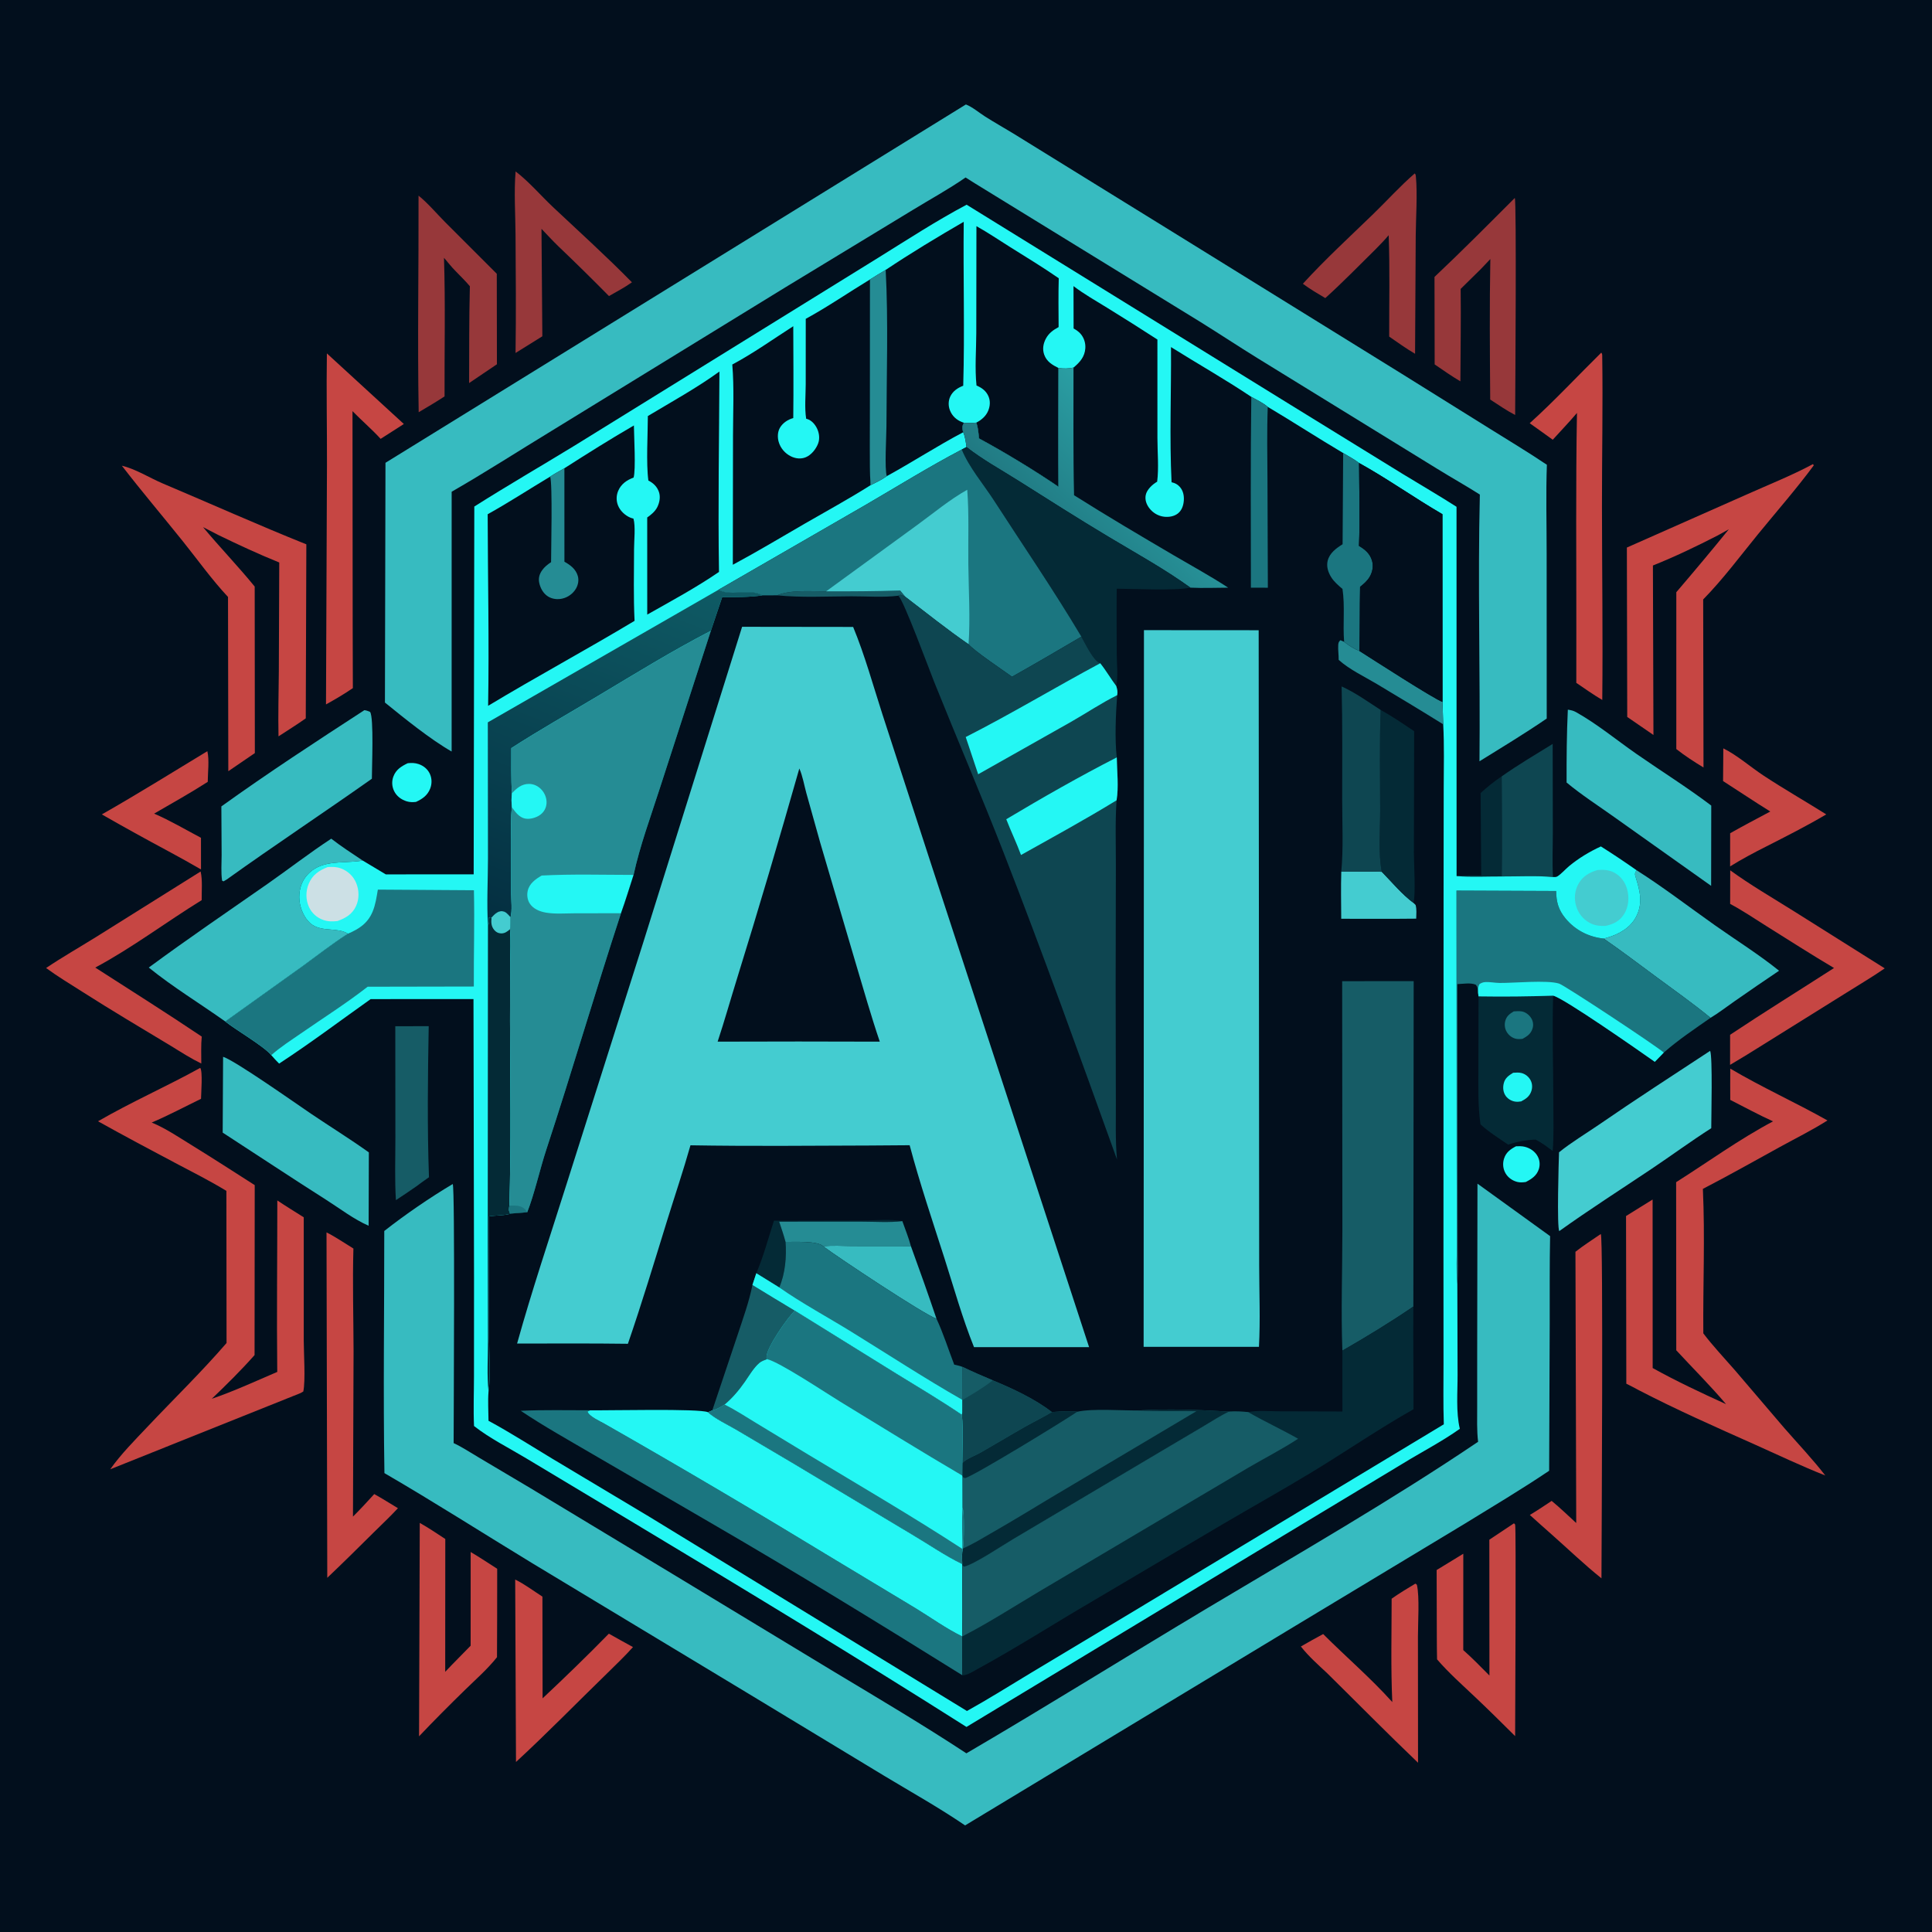 <svg version="1.1" xmlns="http://www.w3.org/2000/svg" style="display: block;" viewBox="0 0 2048 2048" width="1024" height="1024">
<defs>
	<linearGradient id="Gradient1" gradientUnits="userSpaceOnUse" x1="547.344" y1="983.939" x2="698.462" y2="592.358">
		<stop class="stop0" offset="0" stop-opacity="1" stop-color="rgb(4,47,65)"/>
		<stop class="stop1" offset="1" stop-opacity="1" stop-color="rgb(15,91,101)"/>
	</linearGradient>
	<linearGradient id="Gradient2" gradientUnits="userSpaceOnUse" x1="1124.03" y1="569.618" x2="1218.8" y2="474.438">
		<stop class="stop0" offset="0" stop-opacity="1" stop-color="rgb(33,122,131)"/>
		<stop class="stop1" offset="1" stop-opacity="1" stop-color="rgb(42,158,163)"/>
	</linearGradient>
</defs>
<path transform="translate(0,0)" fill="rgb(2,15,29)" d="M 0 0 L 2048 0 L 2048 2048 L 0 2048 L 0 0 z"/>
<path transform="translate(0,0)" fill="rgb(36,247,244)" d="M 1607.09 1215.09 C 1610.25 1214.98 1613.35 1214.88 1616.45 1215.67 C 1622.16 1217.11 1627.3 1220.64 1630.08 1225.91 C 1632.23 1230 1632.66 1234.81 1631.26 1239.21 C 1629.01 1246.26 1623.65 1249.79 1617.38 1252.98 C 1614.4 1253.37 1611.47 1253.64 1608.51 1252.92 C 1603.31 1251.64 1598.63 1248.42 1595.94 1243.75 C 1593.29 1239.16 1592.7 1233.64 1594.21 1228.58 C 1596.26 1221.69 1600.96 1218.24 1607.09 1215.09 z"/>
<path transform="translate(0,0)" fill="rgb(36,247,244)" d="M 432.202 809.039 C 436.116 808.578 440.027 808.661 443.783 809.959 C 448.962 811.748 453.254 815.19 455.611 820.187 C 457.931 825.105 457.986 830.848 456.027 835.897 C 453.201 843.179 447.768 846.927 440.93 850.065 C 437.627 850.418 434.38 850.447 431.177 849.454 C 425.296 847.631 420.326 843.975 417.661 838.333 C 415.392 833.529 415.137 828.09 417.02 823.105 C 419.802 815.744 425.411 812.305 432.202 809.039 z"/>
<path transform="translate(0,0)" fill="rgb(4,42,54)" d="M 1569.52 840.632 C 1576.4 834.349 1584.1 828.119 1591.87 822.98 C 1591.91 858.32 1592.5 893.749 1591.9 929.079 C 1576.09 929.015 1559.79 929.929 1544.04 928.684 C 1552.52 927.439 1561.58 927.977 1570.14 927.937 L 1569.52 840.632 z"/>
<path transform="translate(0,0)" fill="rgb(198,70,67)" d="M 1826.8 793.299 C 1841.59 800.642 1855.48 812.94 1869.32 822.076 C 1891.09 836.449 1913.82 849.396 1935.9 863.284 C 1915.31 875.494 1893.76 886.362 1872.44 897.226 C 1859.32 903.8 1846.47 910.684 1833.99 918.398 L 1834.03 883.281 C 1848.02 875.284 1862.4 867.87 1876.59 860.231 C 1859.73 849.784 1843.22 838.676 1826.52 827.963 L 1826.8 793.299 z"/>
<path transform="translate(0,0)" fill="rgb(198,70,67)" d="M 219.811 796.269 C 222.019 805.697 220.269 818.986 220.217 828.803 C 201.699 840.67 182.419 851.423 163.4 862.465 C 180.325 869.779 196.736 879.476 213.036 888.101 L 213.071 921.652 C 201.703 915.016 190.211 908.671 178.626 902.424 C 154.912 889.68 131.308 876.726 107.969 863.306 C 145.712 841.814 182.674 818.79 219.811 796.269 z"/>
<path transform="translate(0,0)" fill="rgb(22,92,102)" d="M 419.033 1087.87 L 454.45 1087.77 C 453.499 1140.91 452.812 1194.82 454.733 1247.92 C 450.198 1250.93 445.826 1254.34 441.413 1257.54 C 434.247 1262.55 426.991 1267.4 419.685 1272.2 C 418.306 1250.4 419.15 1228.04 419.12 1206.18 L 419.033 1087.87 z"/>
<path transform="translate(0,0)" fill="rgb(14,70,81)" d="M 1591.87 822.98 C 1609.26 810.693 1627.79 799.775 1645.9 788.578 L 1646.06 881.716 C 1646.08 897.604 1645.35 913.859 1646.21 929.709 C 1628.5 928.023 1609.73 929.167 1591.9 929.079 C 1592.5 893.749 1591.91 858.32 1591.87 822.98 z"/>
<path transform="translate(0,0)" fill="rgb(151,56,58)" d="M 546.554 181.72 C 560.851 192.641 573.151 207.207 586.261 219.557 C 614.306 245.976 642.901 271.725 669.873 299.265 C 662.247 304.712 653.657 309.146 645.544 313.844 C 627.921 295.974 610.022 278.371 591.861 261.048 C 585.714 255.104 579.908 248.758 573.998 242.577 L 574.91 356.492 L 546.5 374.166 C 547.112 332.156 546.787 290.045 546.477 248.03 C 546.316 226.256 544.749 203.373 546.554 181.72 z"/>
<path transform="translate(0,0)" fill="rgb(198,70,67)" d="M 1500.25 1678.77 C 1501.23 1679.01 1500.57 1678.78 1501.97 1679.98 C 1504.92 1692.58 1503.03 1720.51 1503.08 1735.03 L 1503.18 1868.56 C 1470.62 1837.5 1438.99 1805.31 1406.93 1773.73 C 1397.32 1764.73 1387.1 1755.74 1378.99 1745.35 C 1386.81 1740.84 1394.64 1736.41 1402.61 1732.16 C 1426.71 1756.29 1453.18 1778.92 1475.89 1804.26 C 1474.22 1767.89 1475.18 1731.1 1475.2 1694.69 C 1483.3 1688.95 1491.75 1683.88 1500.25 1678.77 z"/>
<path transform="translate(0,0)" fill="rgb(151,56,58)" d="M 1499.7 183.836 C 1500.79 185 1500.77 185.882 1500.92 187.521 C 1502.64 205.877 1500.89 230.976 1500.73 250.065 L 1500.03 375.015 C 1490.55 369.513 1481.63 363.018 1472.6 356.813 C 1472.51 321.07 1473.39 285.046 1472.05 249.339 C 1467.77 254.493 1463 259.232 1458.35 264.055 C 1440.68 281.446 1423.28 299.397 1404.87 315.992 C 1396.76 311.173 1388.66 306.46 1381.1 300.793 C 1404.59 275.033 1430.65 251.145 1455.69 226.882 C 1470.34 212.69 1484.29 197.151 1499.7 183.836 z"/>
<path transform="translate(0,0)" fill="rgb(198,70,67)" d="M 546.121 1674.39 C 555.961 1679.14 565.705 1686.58 574.994 1692.48 L 575.179 1800.31 C 599 1777.96 622.579 1755.12 645.413 1731.76 C 653.886 1736.59 662.449 1741.26 670.987 1745.97 C 662.339 1755.72 652.662 1764.77 643.42 1773.97 C 611.285 1805.2 579.896 1837.4 546.973 1867.79 L 546.121 1674.39 z"/>
<path transform="translate(0,0)" fill="rgb(198,70,67)" d="M 212.677 923.814 C 214.803 933.15 213.671 944.582 213.784 954.203 C 176.09 977.45 139.996 1004.79 100.983 1025.66 C 138.695 1049.89 176.639 1073.84 213.857 1098.82 C 212.949 1108.21 213.412 1117.95 213.376 1127.39 C 202.47 1122.09 192.212 1115.51 181.906 1109.14 C 150.073 1089.97 118.201 1071.07 86.866 1051.07 C 74.11 1042.93 61.07 1035.11 48.868 1026.14 C 66.184 1014.47 84.405 1004.11 102.135 993.074 L 212.677 923.814 z"/>
<path transform="translate(0,0)" fill="rgb(198,70,67)" d="M 1834.11 922.58 C 1855.47 938.101 1878.35 951.359 1900.71 965.36 L 1997.9 1026.5 C 1984.71 1035.66 1970.76 1043.79 1957.18 1052.38 L 1869.31 1107.19 C 1857.65 1114.61 1845.84 1121.75 1833.96 1128.81 L 1833.98 1096.9 C 1870.36 1072.72 1907.41 1049.76 1944.13 1026.13 C 1919.93 1011.77 1896.17 996.547 1872.32 981.602 C 1859.67 973.669 1847.23 965.187 1834.03 958.186 L 1834.11 922.58 z"/>
<path transform="translate(0,0)" fill="rgb(198,70,67)" d="M 1604.84 1614.79 C 1605.26 1615.22 1605.84 1615.54 1606.1 1616.09 C 1607.29 1618.67 1606.11 1818.1 1606.1 1840.36 C 1592.04 1826.36 1577.94 1812.43 1563.53 1798.8 C 1549.89 1785.89 1535.6 1773.23 1523.34 1758.99 C 1523.01 1744.18 1523.12 1729.32 1523.03 1714.5 L 1522.9 1664.29 L 1551.16 1647.03 L 1551.12 1749.16 C 1560.75 1757.66 1569.81 1767 1578.86 1776.12 L 1578.76 1632.17 L 1604.84 1614.79 z"/>
<path transform="translate(0,0)" fill="rgb(198,70,67)" d="M 444.966 1614.34 C 454.263 1619.57 463.109 1625.54 472.024 1631.39 L 471.936 1772.2 C 480.743 1762.82 489.958 1753.78 498.889 1744.52 L 498.922 1645.18 C 508.452 1650.77 517.72 1657.03 527.048 1662.96 L 526.995 1714.5 L 526.838 1756.7 C 516.905 1769.23 504.215 1780.33 492.781 1791.5 C 476.301 1807.6 460.064 1823.84 444.214 1840.57 L 444.966 1614.34 z"/>
<path transform="translate(0,0)" fill="rgb(151,56,58)" d="M 1605.73 209.851 C 1607.73 212.469 1606.24 415.522 1606.12 439.89 C 1596.96 435.185 1588.35 429.12 1579.69 423.551 C 1579.3 373.947 1578.89 324.214 1579.82 274.618 L 1569.66 285.301 L 1548.36 306.255 C 1548.78 338.891 1548.22 371.586 1548.07 404.227 C 1538.68 398.702 1529.78 392.469 1520.8 386.3 L 1520.63 293.55 C 1549.52 266.33 1577.66 237.925 1605.73 209.851 z"/>
<path transform="translate(0,0)" fill="rgb(151,56,58)" d="M 443.671 207.39 C 453.643 215.405 462.673 226.204 471.739 235.344 L 526.614 290.203 L 526.757 386.137 L 497.28 406.059 C 497.441 371.854 497.194 337.609 498.078 303.415 C 493.405 297.844 488.07 292.703 483.021 287.464 C 478.631 283.06 474.691 278.014 470.656 273.271 C 472.213 322.1 471.069 371.329 471.254 420.205 C 462.288 426.092 453.051 431.505 443.823 436.965 C 442.468 360.539 443.899 283.852 443.671 207.39 z"/>
<path transform="translate(0,0)" fill="rgb(198,70,67)" d="M 1696.92 1308.09 C 1699.7 1311.06 1697.72 1633.32 1697.62 1673.09 C 1679.49 1658.57 1662.37 1642.12 1644.96 1626.7 C 1637.13 1619.85 1629.42 1612.88 1621.69 1605.92 C 1629.58 1601.2 1637.18 1596.12 1644.81 1591 C 1653.81 1598.4 1662.26 1606.59 1670.86 1614.46 L 1670.04 1326.94 C 1678.59 1320.17 1687.92 1314.25 1696.92 1308.09 z"/>
<path transform="translate(0,0)" fill="rgb(198,70,67)" d="M 1697.46 373.784 C 1698.16 374.813 1698.4 375.463 1698.42 376.719 C 1699.22 429.851 1698.11 483.224 1698.15 536.384 C 1698.2 604.891 1699.19 673.486 1698.47 741.983 C 1689 736.422 1680.01 730.03 1670.94 723.85 L 1670.98 667.5 C 1671.07 590.932 1670.28 514.284 1671.65 437.731 C 1663.47 447.458 1654.5 456.699 1645.98 466.144 C 1637.96 460.159 1629.64 454.544 1621.55 448.635 C 1647.98 424.77 1672.11 398.739 1697.46 373.784 z"/>
<path transform="translate(0,0)" fill="rgb(198,70,67)" d="M 346.12 1306.38 C 355.854 1311.25 365.308 1317.83 374.638 1323.5 C 373.608 1359.57 374.702 1395.91 374.798 1432 L 374.166 1607.65 C 381.953 1599.92 389.34 1591.89 396.72 1583.77 C 405.226 1588.49 413.499 1593.76 421.843 1598.76 C 413.805 1607.44 405.059 1615.62 396.645 1623.95 C 380.207 1640.29 363.723 1656.56 346.921 1672.54 L 346.12 1306.38 z"/>
<path transform="translate(0,0)" fill="rgb(198,70,67)" d="M 346.514 374.631 L 428.107 449.456 L 403.498 465.207 C 394.119 454.943 383.385 445.814 373.664 435.833 L 373.865 664.632 L 374.046 729.441 C 364.871 735.709 355.297 741.357 345.568 746.711 L 346.598 492.604 C 346.707 453.298 345.868 413.923 346.514 374.631 z"/>
<path transform="translate(0,0)" fill="rgb(4,42,54)" d="M 1567.3 1056.17 C 1593.6 1056.57 1620.09 1056.34 1646.38 1055.41 C 1645.29 1093.85 1646.59 1132.71 1646.62 1171.2 C 1646.63 1187.5 1647.22 1203.9 1645.93 1220.16 C 1640.07 1215.66 1634.42 1211.44 1627.84 1208.03 C 1617.72 1208.39 1608.3 1210.17 1598.71 1213.37 C 1588.8 1206.52 1578.24 1200.07 1569.39 1191.87 C 1566.55 1172.33 1567.14 1151.84 1567.15 1132.14 L 1567.3 1056.17 z"/>
<path transform="translate(0,0)" fill="rgb(27,118,128)" d="M 1604.67 1072.1 C 1607.39 1071.93 1610.24 1071.7 1612.96 1072.11 C 1617.08 1072.75 1620.87 1075.71 1623.07 1079.18 C 1625.14 1082.45 1625.74 1086.33 1624.62 1090.04 C 1622.9 1095.76 1619.15 1098.36 1614.14 1101.14 C 1612.02 1101.51 1609.61 1101.61 1607.48 1101.24 C 1603.16 1100.51 1599.27 1097.49 1597.12 1093.74 C 1595.07 1090.18 1594.58 1085.86 1595.74 1081.92 C 1597.21 1076.94 1600.38 1074.66 1604.67 1072.1 z"/>
<path transform="translate(0,0)" fill="rgb(36,247,244)" d="M 1604.03 1137.17 C 1607.01 1136.97 1610.05 1136.72 1612.98 1137.48 C 1617.06 1138.54 1620.64 1141.5 1622.55 1145.24 C 1624.34 1148.73 1624.55 1152.79 1623.32 1156.49 C 1621.39 1162.26 1617.68 1164.78 1612.52 1167.52 C 1610.4 1167.89 1608.37 1168.05 1606.23 1167.76 C 1602.4 1167.25 1598.55 1165.02 1596.26 1161.91 C 1593.5 1158.16 1592.96 1153.48 1593.89 1149 C 1595.12 1142.99 1599.05 1140.18 1604.03 1137.17 z"/>
<path transform="translate(0,0)" fill="rgb(55,187,192)" d="M 1734.74 922.396 C 1763.11 940.416 1790.28 961.327 1817.76 980.729 C 1840.32 996.647 1864.42 1011.71 1885.89 1029.01 C 1870.01 1039.65 1854.29 1050.52 1838.6 1061.43 C 1830.25 1067.24 1821.95 1073.7 1813.24 1078.93 C 1795.14 1064.08 1776.05 1050.55 1757.21 1036.68 C 1738.2 1022.68 1719.41 1008.34 1699.97 994.942 C 1701.19 994.618 1702.42 994.292 1703.64 993.946 C 1715.94 990.461 1728.1 983.686 1734.24 971.973 C 1741.8 957.56 1738.49 944.77 1734.05 930.398 C 1732.85 926.49 1732.72 926.061 1734.74 922.396 z"/>
<path transform="translate(0,0)" fill="rgb(55,187,192)" d="M 236.483 1120.25 C 249.472 1124.39 314.176 1170.13 329.714 1180.61 C 350.066 1194.34 371.028 1207.32 391.005 1221.58 L 390.765 1299.34 C 375.265 1292.66 360.069 1280.95 345.737 1271.85 C 308.931 1248.49 272.65 1224.32 236.06 1200.62 L 236.483 1120.25 z"/>
<path transform="translate(0,0)" fill="rgb(55,187,192)" d="M 386.24 752.813 C 388.549 753.051 390.176 753.777 392.296 754.642 C 396.46 760.523 394.159 814.253 394.201 825.496 C 343.221 861.466 291.146 895.924 240.426 932.232 L 236.994 934.265 L 235.434 933.57 C 234.133 924.88 234.939 915.169 234.934 906.36 L 234.652 854.838 C 283.889 819.425 335.365 785.842 386.24 752.813 z"/>
<path transform="translate(0,0)" fill="rgb(55,187,192)" d="M 1661.97 752.28 C 1665.23 752.79 1667.66 753.223 1670.57 754.852 C 1692.85 767.307 1713.55 784.43 1734.53 799.045 C 1760.87 817.39 1788.44 834.557 1814 853.946 L 1813.87 939.041 L 1710.81 865.888 C 1694.11 853.992 1676.4 842.611 1660.65 829.493 C 1660.58 803.753 1660.76 777.994 1661.97 752.28 z"/>
<path transform="translate(0,0)" fill="rgb(68,204,208)" d="M 1812.84 1113.94 C 1815.55 1120.38 1813.99 1183.92 1814 1195.95 C 1792.7 1209.53 1772.06 1224.73 1751.05 1238.82 C 1718.27 1260.79 1685.03 1282.03 1652.92 1304.99 C 1650.23 1301.76 1652.28 1230.28 1652.64 1221.49 C 1665.66 1210.91 1681.01 1201.79 1694.87 1192.26 C 1733.79 1165.48 1773.34 1139.84 1812.84 1113.94 z"/>
<path transform="translate(0,0)" fill="rgb(55,187,192)" d="M 351.126 889.04 C 361.828 897.316 373.274 904.74 384.532 912.236 C 384.111 912.307 383.692 912.383 383.27 912.449 C 362.183 915.76 338.165 910.212 323.439 930.377 C 317.762 938.151 316.108 948.931 317.987 958.268 C 319.608 966.326 324.348 976.084 331.512 980.596 C 343.097 987.892 357.962 982.947 368.873 989.74 C 352.522 1000.18 337.083 1012.35 321.372 1023.75 L 238.804 1082.83 C 211.998 1063.78 183.23 1046.33 157.7 1025.65 C 199.024 995.162 241.52 966.312 283.618 936.92 C 306.224 921.137 328.067 904.152 351.126 889.04 z"/>
<path transform="translate(0,0)" fill="rgb(198,70,67)" d="M 1921.88 491.953 L 1922.65 493.344 C 1904.16 518.385 1883.23 542.185 1863.53 566.332 C 1844.66 589.469 1826.36 614.117 1805.44 635.44 L 1805.79 813.566 C 1795.87 807.541 1786.06 801.227 1776.95 794.017 L 1776.96 627.767 C 1795.81 605.728 1814.4 583.554 1832.67 561.035 L 1820.94 567.548 C 1798.36 579.142 1775.74 590.027 1752.16 599.446 L 1752.72 779.099 L 1724.93 759.998 L 1724.55 580.427 L 1851.65 524.137 C 1874.99 513.708 1899.36 504.014 1921.88 491.953 z"/>
<path transform="translate(0,0)" fill="rgb(198,70,67)" d="M 129.184 493.684 C 143.757 497.063 158.71 506.648 172.59 512.514 C 223.328 533.957 273.61 556.504 324.738 577.018 L 324.126 761.49 C 314.756 768.154 304.858 774.256 295.238 780.563 C 294.712 757.651 295.408 734.602 295.573 711.681 L 296.028 596.272 C 274.136 587.41 252.812 577.52 231.581 567.198 L 215.234 558.77 C 233.008 580.145 252.423 600.223 269.989 621.781 L 270.147 798.301 L 242.02 817.514 L 241.703 632.786 C 224.616 614.536 209.649 593.533 194.012 574.018 C 172.495 547.164 150.205 520.933 129.184 493.684 z"/>
<path transform="translate(0,0)" fill="rgb(27,118,128)" d="M 1543.95 944.051 L 1649.58 944.489 C 1649.74 955.91 1651.89 964.284 1659.37 973.397 C 1669.62 985.894 1684 993.261 1699.97 994.942 C 1719.41 1008.34 1738.2 1022.68 1757.21 1036.68 C 1776.05 1050.55 1795.14 1064.08 1813.24 1078.93 C 1796.47 1090.67 1779.06 1102.25 1763.66 1115.79 L 1754.17 1125.56 C 1738.99 1114.84 1657.14 1057.6 1646.38 1055.41 C 1620.09 1056.34 1593.6 1056.57 1567.3 1056.17 L 1566.83 1052.5 C 1566.41 1048.85 1566.75 1046.63 1564.33 1043.8 C 1558.64 1041.47 1551 1042.99 1544.86 1043.2 L 1545.08 1255.34 L 1545.17 1323.12 C 1545.18 1335.69 1545.74 1348.58 1544.83 1361.11 C 1543.49 1347 1544.36 1332.05 1544.32 1317.87 L 1544.13 1233 L 1543.95 944.051 z"/>
<path transform="translate(0,0)" fill="rgb(36,247,244)" d="M 1566.83 1052.5 C 1566.93 1048.76 1566.43 1046.22 1568.48 1043.03 C 1570.41 1041.95 1571.92 1041.24 1574.15 1041.08 C 1579.26 1040.72 1584.53 1041.92 1589.67 1041.97 C 1604.88 1042.13 1639.87 1038.63 1652.72 1042.65 C 1658.58 1044.48 1756.72 1109.34 1763.66 1115.79 L 1754.17 1125.56 C 1738.99 1114.84 1657.14 1057.6 1646.38 1055.41 C 1620.09 1056.34 1593.6 1056.57 1567.3 1056.17 L 1566.83 1052.5 z"/>
<path transform="translate(0,0)" fill="rgb(198,70,67)" d="M 1834.16 1132.77 C 1867.65 1152.6 1903.29 1168.62 1937.18 1187.71 C 1921.07 1197.97 1903.63 1206.57 1886.89 1215.78 C 1859.69 1230.75 1832.69 1245.98 1805.12 1260.27 C 1807.47 1311.08 1805.16 1362.52 1805.59 1413.42 C 1815.92 1427.03 1827.94 1439.69 1839.16 1452.58 L 1891.23 1513.55 C 1905.82 1530.3 1921.29 1546.52 1934.88 1564.08 C 1909.46 1554.07 1884.92 1542.3 1859.99 1531.17 C 1818.36 1512.59 1777.08 1494.37 1736.58 1473.34 C 1732.47 1471 1728.17 1468.94 1723.96 1466.78 L 1723.67 1289.03 L 1751.83 1271.54 L 1751.9 1450.17 C 1776.87 1464.05 1803.64 1476.62 1829.65 1488.45 C 1813.01 1468.79 1794.41 1450.3 1776.91 1431.36 L 1776.77 1253.16 C 1811.14 1231.38 1843.44 1207.83 1879.5 1188.68 C 1864.14 1181.74 1849.18 1173.57 1834.15 1165.93 C 1834.04 1154.88 1834.11 1143.82 1834.16 1132.77 z"/>
<path transform="translate(0,0)" fill="rgb(198,70,67)" d="M 212.232 1132.01 C 215.058 1135.26 213.15 1159.31 213.096 1164.8 C 195.712 1173.24 178.619 1182.37 160.832 1189.94 C 175.38 1195.97 188.86 1205.09 202.24 1213.34 C 225.001 1227.38 247.496 1241.86 270.017 1256.28 L 269.849 1436.44 C 255.532 1452.63 240.108 1467.83 224.497 1482.77 C 247.973 1474.75 271.087 1464.07 293.893 1454.29 C 293.236 1393.73 293.972 1333.09 293.965 1272.51 C 303.154 1278.69 312.624 1284.48 321.983 1290.39 L 321.982 1420.96 C 322.008 1434.11 323.957 1463.7 321.515 1475.04 L 318.641 1476.7 L 116.863 1557.49 C 128.154 1541.44 142.945 1526.63 156.405 1512.37 C 184.241 1482.88 213.689 1454.34 240.149 1423.63 L 239.982 1262.39 C 222.546 1251.72 203.942 1242.4 185.869 1232.84 C 158.439 1218.32 131.007 1203.74 103.914 1188.6 C 139.101 1168.17 176.63 1151.73 212.232 1132.01 z"/>
<path transform="translate(0,0)" fill="rgb(55,187,192)" d="M 1023.9 110.73 C 1030.67 113.302 1038.18 119.694 1044.41 123.639 C 1054.19 129.821 1064.3 135.528 1074.19 141.531 L 1241.98 245.216 L 1485.37 395.892 L 1578.93 454.235 C 1599.26 466.972 1619.85 479.272 1639.75 492.68 C 1638.64 523.74 1639.52 555.104 1639.51 586.202 L 1639.59 761.684 C 1616.41 777.556 1592.2 792.191 1568.31 806.981 C 1569.23 712.793 1566.41 618.385 1568.7 524.237 C 1553.71 514.751 1538.2 506.048 1523.11 496.707 L 1333.25 379.813 C 1312.86 367.229 1292.87 354.004 1272.53 341.337 L 1033.25 194.251 L 1023.55 188.133 C 1005.75 200.515 986.198 211.162 967.665 222.505 L 832.463 304.613 L 584.336 456.963 C 549.122 478.383 514.532 500.726 478.777 521.254 L 478.749 796.632 C 456.391 783.913 428.284 761.165 408.045 744.72 L 408.62 490.581 L 1023.9 110.73 z"/>
<path transform="translate(0,0)" fill="rgb(55,187,192)" d="M 479.947 1255.11 C 482.368 1261.04 480.912 1495.47 480.875 1529.74 C 490.021 1534 498.885 1539.94 507.611 1545.06 L 561.897 1577.28 L 717.171 1671.03 L 884.068 1772.1 C 931.173 1800.38 978.482 1828.44 1024.42 1858.6 C 1110.7 1808.13 1195.5 1755.09 1281.31 1703.83 C 1376.28 1647.09 1475.3 1590.15 1566.85 1528.35 C 1565.39 1516.31 1565.89 1503.85 1565.87 1491.73 L 1565.88 1434.37 L 1566.18 1254.72 L 1643.17 1310.34 C 1642.56 1341.04 1642.82 1371.79 1642.76 1402.5 L 1642.16 1559.07 C 1612.95 1578.72 1582.47 1596.89 1552.47 1615.33 L 1371.34 1724.54 L 1023.03 1935.01 C 995.549 1916.24 965.99 1899.73 937.471 1882.55 L 791.845 1794.4 L 563.334 1656.53 C 511.434 1624.96 460.014 1592.05 407.509 1561.56 C 406.127 1476.1 407.398 1390.39 407.34 1304.9 C 429.188 1287.71 456.118 1269.22 479.947 1255.11 z"/>
<path transform="translate(0,0)" fill="rgb(36,247,244)" d="M 502.782 536.955 C 537.841 514.755 573.787 493.939 609.194 472.302 L 805.088 351.106 L 931.395 272.954 C 961.959 253.973 992.882 233.824 1024.66 217.002 L 1367.23 428.654 L 1486.65 502.234 C 1505.75 513.929 1525.13 525.115 1543.98 537.22 L 1544.04 928.684 C 1559.79 929.929 1576.09 929.015 1591.9 929.079 C 1609.73 929.167 1628.5 928.023 1646.21 929.709 C 1647.77 929.748 1649.52 929.875 1650.9 929.013 C 1655.08 926.411 1659.46 921.287 1663.39 918.051 C 1673.69 909.564 1684.9 902.829 1697 897.251 C 1709.83 905.313 1722.33 913.707 1734.74 922.396 C 1732.72 926.061 1732.85 926.49 1734.05 930.398 C 1738.49 944.77 1741.8 957.56 1734.24 971.973 C 1728.1 983.686 1715.94 990.461 1703.64 993.946 C 1702.42 994.292 1701.19 994.618 1699.97 994.942 C 1684 993.261 1669.62 985.894 1659.37 973.397 C 1651.89 964.284 1649.74 955.91 1649.58 944.489 L 1543.95 944.051 L 1544.13 1233 L 1544.32 1317.87 C 1544.36 1332.05 1543.49 1347 1544.83 1361.11 L 1545.09 1457.16 C 1545.18 1475.23 1543.23 1497.07 1547.49 1514.6 C 1528.38 1528.18 1506.76 1539.28 1486.75 1551.6 L 1333.15 1644.18 L 1024.5 1830.63 C 908.383 1756.96 790.465 1685.54 672.567 1614.74 L 557.852 1545.91 C 539.725 1534.99 519.065 1524.69 502.488 1511.64 C 501.707 1494.14 502.42 1476.29 502.44 1458.76 L 502.488 1354.58 L 501.914 1059.04 L 392.906 1059.1 C 360.636 1081.97 329.043 1105.85 295.88 1127.45 C 292.937 1124.63 290.278 1121.6 287.577 1118.55 C 280.132 1109.21 250.455 1092.1 238.804 1082.83 L 321.372 1023.75 C 337.083 1012.35 352.522 1000.18 368.873 989.74 C 357.962 982.947 343.097 987.892 331.512 980.596 C 324.348 976.084 319.608 966.326 317.987 958.268 C 316.108 948.931 317.762 938.151 323.439 930.377 C 338.165 910.212 362.183 915.76 383.27 912.449 C 383.692 912.383 384.111 912.307 384.532 912.236 L 408.963 926.877 L 502.114 926.849 L 502.782 536.955 z"/>
<path transform="translate(0,0)" fill="rgb(204,224,229)" d="M 347.352 919.143 C 352.381 918.852 356.576 918.771 361.35 920.54 C 368.651 923.246 374.398 928.573 377.463 935.752 C 380.803 943.577 380.974 952.821 377.363 960.581 C 373.278 969.364 366.354 973.186 357.704 976.352 C 352.452 976.94 347.612 976.937 342.568 975.15 C 335.814 972.758 330.446 967.906 327.477 961.37 C 323.989 953.693 323.985 944.687 327.211 936.927 C 331.17 927.404 338.105 922.741 347.352 919.143 z"/>
<path transform="translate(0,0)" fill="rgb(68,204,208)" d="M 1693.52 922.25 C 1699.61 921.86 1705.12 921.961 1710.69 924.775 C 1717.76 928.34 1722.6 934.748 1724.75 942.301 C 1727.24 951.026 1726.53 961.018 1721.71 968.833 C 1717.07 976.359 1710.32 979.689 1701.94 981.491 C 1695.77 981.745 1690.26 981.151 1684.81 978.122 C 1677.8 974.233 1672.8 967.682 1670.62 959.99 C 1668.42 952.21 1669.32 943.699 1673.37 936.665 C 1677.97 928.653 1684.9 924.772 1693.52 922.25 z"/>
<path transform="translate(0,0)" fill="rgb(4,42,54)" d="M 521.065 972.567 C 523.929 969.439 527.533 965.538 532.207 965.857 C 536.248 966.132 538.793 969.403 541.186 972.238 C 541.091 976.423 541.335 980.941 540.586 985.056 C 541.551 997.126 540.86 1009.53 540.784 1021.65 L 540.634 1082.42 C 540.803 1147.56 541.971 1212.88 539.915 1277.99 C 539.705 1281.11 538.976 1283.2 540.656 1285.89 L 541.692 1286.41 C 534.671 1288.78 525.395 1288.16 517.952 1289.49 L 518.421 1417.8 C 518.432 1434.7 520.317 1459.03 517.852 1475.14 C 516.003 1457.84 517.272 1439.09 517.23 1421.65 L 517.021 1315.04 L 517.24 980.719 C 517.347 980.603 517.479 980.506 517.563 980.372 C 518.848 978.33 518.362 975.748 518.203 973.474 L 518.113 972.301 L 519.474 973.362 L 521.065 972.567 z"/>
<path transform="translate(0,0)" fill="rgb(68,204,208)" d="M 521.065 972.567 C 523.929 969.439 527.533 965.538 532.207 965.857 C 536.248 966.132 538.793 969.403 541.186 972.238 C 541.091 976.423 541.335 980.941 540.586 985.056 C 537.661 987.565 534.956 989.652 530.891 989.433 C 528.057 989.281 525.723 988.016 523.93 985.837 C 520.527 981.703 520.561 977.661 521.065 972.567 z"/>
<path transform="translate(0,0)" fill="url(#Gradient1)" d="M 517.104 765.731 L 761.592 625.196 C 775.293 632.686 795.003 623.309 808.107 631.139 C 794.26 633.17 779.533 633.008 765.546 633.019 L 753.525 668.726 C 712.688 689.86 673.437 714.07 634.001 737.666 C 603.312 756.029 572.11 773.669 542.035 793.037 C 542.157 808.897 541.626 825.069 542.683 840.882 C 542.059 846.08 542.115 850.591 542.671 855.78 C 541.185 867.087 541.869 879.133 541.859 890.539 L 541.834 946.921 C 541.828 954.203 543.154 965.408 541.186 972.238 C 538.793 969.403 536.248 966.132 532.207 965.857 C 527.533 965.538 523.929 969.439 521.065 972.567 L 519.474 973.362 L 518.113 972.301 L 518.203 973.474 C 518.362 975.748 518.848 978.33 517.563 980.372 C 517.479 980.506 517.347 980.603 517.24 980.719 C 515.872 957.533 517.219 933.401 517.265 910.128 L 517.104 765.731 z"/>
<path transform="translate(0,0)" fill="rgb(2,15,29)" d="M 686.75 441.008 C 712.099 425.852 738.726 411.139 762.63 393.833 C 762.319 464.603 761.041 535.519 762.166 606.275 C 737.814 622.935 711.761 636.982 686.101 651.492 L 686.068 548.53 C 690.131 545.72 694.348 542.235 696.646 537.778 C 699.11 533.002 700.3 526.907 698.564 521.702 C 696.661 515.995 692.607 512.018 687.302 509.42 C 684.831 491.183 686.714 460.587 686.75 441.008 z"/>
<path transform="translate(0,0)" fill="rgb(2,15,29)" d="M 1035.06 239.738 C 1047.31 246.579 1059.07 254.572 1070.97 262.03 C 1088.19 272.823 1105.62 283.381 1122.32 294.967 C 1121.83 312.208 1122.08 329.468 1122.18 346.714 C 1116.58 349.739 1111.85 353.081 1108.75 358.802 C 1105.86 364.133 1104.83 370.116 1106.88 375.925 C 1109.48 383.303 1115.38 386.788 1122.03 390.098 C 1121.99 432.058 1121.62 474.047 1122.05 516.005 C 1097.1 498.93 1064.45 479.113 1037.77 464.757 C 1037.2 459.113 1036.9 453.364 1034.89 448.013 C 1040.45 445.135 1045.21 441.125 1047.61 435.215 C 1049.57 430.39 1049.92 424.986 1047.83 420.141 C 1045.37 414.405 1040.76 411.002 1035.15 408.692 C 1033.23 390.664 1034.86 371.077 1034.91 352.851 L 1035.06 239.738 z"/>
<path transform="translate(0,0)" fill="rgb(27,118,128)" d="M 400.542 943.035 L 502.369 943.696 C 503.167 977.695 502.085 1011.75 502.27 1045.76 L 389.728 1045.97 C 367.035 1063.66 342.482 1079.18 318.832 1095.57 C 308.4 1102.8 296.996 1110.04 287.577 1118.55 C 280.132 1109.21 250.455 1092.1 238.804 1082.83 L 321.372 1023.75 C 337.083 1012.35 352.522 1000.18 368.873 989.74 C 380.728 984.667 389.836 978.729 395.007 966.312 C 398.094 958.902 399.194 950.896 400.542 943.035 z"/>
<path transform="translate(0,0)" fill="rgb(2,15,29)" d="M 938.849 286.12 C 965.606 268.219 993.742 251.249 1021.6 235.1 C 1020.94 292.959 1022.73 351.08 1021.06 408.886 C 1015.26 411.125 1010.2 414.424 1007.39 420.197 C 1005.15 424.824 1005.11 430.295 1007 435.044 C 1009.38 441.019 1013.76 445.043 1019.69 447.393 C 1020.39 447.671 1021.1 447.925 1021.81 448.179 C 1019.98 451.423 1019.81 453.295 1020.7 457.046 C 1020.8 457.433 1020.92 457.812 1021.03 458.196 C 993.506 472.709 967.342 489.772 940.057 504.73 C 934.738 508.622 928.577 511.404 922.722 514.397 C 921.547 487.355 922.153 459.959 922.147 432.866 L 922.237 296.233 C 927.684 292.715 933.281 289.439 938.849 286.12 z"/>
<path transform="translate(0,0)" fill="rgb(37,140,148)" d="M 922.237 296.233 C 927.684 292.715 933.281 289.439 938.849 286.12 C 941.753 340.075 939.765 397.931 939.66 452.196 C 939.641 461.966 937.51 497.457 940.057 504.73 C 934.738 508.622 928.577 511.404 922.722 514.397 C 921.547 487.355 922.153 459.959 922.147 432.866 L 922.237 296.233 z"/>
<path transform="translate(0,0)" fill="rgb(2,15,29)" d="M 854.13 337.979 C 877.266 325.372 899.667 309.936 922.237 296.233 L 922.147 432.866 C 922.153 459.959 921.547 487.355 922.722 514.397 C 900.123 528.696 876.547 541.535 853.396 554.908 C 827.971 569.595 802.711 584.815 776.831 598.671 L 777.013 461.661 C 777.031 436.832 778.331 411.129 776.256 386.414 C 798.454 374.609 819.696 359.388 840.895 345.797 C 840.972 378.255 841.28 410.733 840.895 443.188 C 835.27 444.635 829.77 448.3 826.782 453.404 C 824.181 457.847 824.051 463.666 825.462 468.518 C 827.382 475.123 832.227 480.707 838.387 483.735 C 843.246 486.123 848.755 486.81 853.87 484.822 C 859.915 482.472 865.017 476.048 867.255 470.107 C 869.169 465.028 868.421 459.079 866.115 454.261 C 863.979 449.799 860.311 445.507 855.416 444.085 C 855.144 444.005 854.861 443.965 854.584 443.904 C 852.758 432.571 854.065 419.048 854.097 407.464 L 854.13 337.979 z"/>
<path transform="translate(0,0)" fill="rgb(2,15,29)" d="M 598.289 496.37 C 622.6 480.805 646.972 465.479 671.954 451.001 C 672.067 461.696 674.14 498.338 671.628 506.255 C 664.45 508.887 658.471 513.004 655.35 520.236 C 653.228 525.151 653.117 530.729 655.084 535.717 C 657.354 541.472 662.437 546.246 668.074 548.681 C 669.188 549.163 670.306 549.437 671.481 549.726 C 673.826 557.84 672.132 573.032 672.122 582.047 C 672.093 607.34 671.414 632.854 672.666 658.113 C 621.365 688.91 568.638 717.328 517.418 748.201 C 518.598 680.611 517.092 612.74 516.953 545.117 C 539.369 532.675 561.142 518.444 583.16 505.26 C 587.932 502.023 593.3 499.29 598.289 496.37 z"/>
<path transform="translate(0,0)" fill="rgb(37,140,148)" d="M 583.16 505.26 C 587.932 502.023 593.3 499.29 598.289 496.37 L 598.311 595.44 C 604.587 598.908 610.402 603.287 612.489 610.534 C 613.79 615.054 612.882 619.933 610.55 623.952 C 607.517 629.179 602.223 633.049 596.361 634.475 C 591.189 635.734 585.474 635.132 580.916 632.277 C 575.87 629.115 572.786 623.463 571.6 617.743 C 570.584 612.848 571.817 608.533 574.668 604.505 C 577.179 600.958 580.56 598.267 584.171 595.916 C 584.16 583.993 585.849 511.908 583.16 505.26 z"/>
<path transform="translate(0,0)" fill="rgb(37,140,148)" d="M 542.035 793.037 C 572.11 773.669 603.312 756.029 634.001 737.666 C 673.437 714.07 712.688 689.86 753.525 668.726 L 699.317 835.959 C 689.679 865.987 678.276 896.632 671.627 927.43 C 667.224 940.96 663.114 954.68 658.276 968.056 C 630.978 1051.33 606.445 1135.58 579.056 1218.81 C 572.279 1239.41 566.41 1266.1 558.875 1285.04 C 553.149 1285.55 547.43 1286.05 541.692 1286.41 L 540.656 1285.89 C 538.976 1283.2 539.705 1281.11 539.915 1277.99 C 541.971 1212.88 540.803 1147.56 540.634 1082.42 L 540.784 1021.65 C 540.86 1009.53 541.551 997.126 540.586 985.056 C 541.335 980.941 541.091 976.423 541.186 972.238 C 543.154 965.408 541.828 954.203 541.834 946.921 L 541.859 890.539 C 541.869 879.133 541.185 867.087 542.671 855.78 C 542.115 850.591 542.059 846.08 542.683 840.882 C 541.626 825.069 542.157 808.897 542.035 793.037 z"/>
<path transform="translate(0,0)" fill="rgb(27,118,128)" d="M 539.915 1277.99 C 545.756 1277.96 551.952 1277.36 556.491 1281.8 C 557.398 1282.69 558.181 1284 558.875 1285.04 C 553.149 1285.55 547.43 1286.05 541.692 1286.41 L 540.656 1285.89 C 538.976 1283.2 539.705 1281.11 539.915 1277.99 z"/>
<path transform="translate(0,0)" fill="rgb(36,247,244)" d="M 542.683 840.882 C 547.712 835.507 552.914 830.996 560.695 830.979 C 565.961 830.968 570.827 833.436 574.286 837.351 C 577.75 841.272 579.745 846.581 579.332 851.835 C 578.964 856.52 576.625 860.749 572.878 863.577 C 568.642 866.774 561.804 868.771 556.524 867.698 C 550.374 866.448 546.054 860.624 542.671 855.78 C 542.115 850.591 542.059 846.08 542.683 840.882 z"/>
<path transform="translate(0,0)" fill="rgb(36,247,244)" d="M 574.219 928.104 C 606.478 926.411 639.301 927.405 671.627 927.43 C 667.224 940.96 663.114 954.68 658.276 968.056 L 608.728 968.149 C 598.956 968.183 588.216 969.074 578.582 967.396 C 572.063 966.26 565.155 963.459 561.468 957.636 C 559.037 953.795 558.406 948.759 559.388 944.36 C 561.141 936.502 567.693 931.933 574.219 928.104 z"/>
<path transform="translate(0,0)" fill="rgb(2,15,29)" d="M 1137.96 303.285 C 1149.34 311.938 1161.99 319.066 1174.15 326.577 C 1191.86 337.524 1209.45 348.57 1226.9 359.922 L 1226.92 464.455 C 1226.92 479.225 1228.52 496.097 1226.63 510.618 C 1221.75 513.359 1215.62 519.018 1214.51 524.825 C 1213.53 529.907 1215.28 534.707 1218.36 538.738 C 1222.12 543.637 1227.68 546.961 1233.82 547.731 C 1238.8 548.356 1244.53 547.504 1248.57 544.335 C 1252.75 541.06 1254.47 535.924 1254.88 530.792 C 1255.3 525.493 1254.25 520.16 1250.65 516.097 C 1248.16 513.28 1245.48 512.046 1241.9 511.186 C 1239.59 463.652 1241.67 415.528 1241.3 367.908 C 1269.58 385.663 1298.68 402.085 1326.43 420.689 C 1332.08 423.823 1339 427.042 1343.88 431.297 C 1370.73 447.278 1396.94 464.292 1423.8 480.219 C 1429.32 483.592 1435.6 486.783 1440.66 490.759 C 1470.88 507.509 1499.18 527.715 1529.04 545.068 L 1529.11 744.047 L 1529.87 767.827 C 1531.08 790.376 1530.42 813.245 1530.39 835.829 L 1530.25 949.801 L 1530.13 1325.4 L 1530.19 1444.61 C 1530.21 1466.3 1529.75 1488.15 1530.51 1509.81 L 1196.43 1711.17 L 1092.64 1773.44 C 1070.21 1786.96 1047.91 1801 1025.01 1813.72 L 687.789 1607.5 L 584.879 1545.93 C 562.664 1532.56 540.662 1518.4 517.839 1506.09 C 517.785 1495.99 517.008 1485.16 517.852 1475.14 C 520.317 1459.03 518.432 1434.7 518.421 1417.8 L 517.952 1289.49 C 525.395 1288.16 534.671 1288.78 541.692 1286.41 C 547.43 1286.05 553.149 1285.55 558.875 1285.04 C 566.41 1266.1 572.279 1239.41 579.056 1218.81 C 606.445 1135.58 630.978 1051.33 658.276 968.056 C 663.114 954.68 667.224 940.96 671.627 927.43 C 678.276 896.632 689.679 865.987 699.317 835.959 L 753.525 668.726 L 765.546 633.019 C 779.533 633.008 794.26 633.17 808.107 631.139 C 795.003 623.309 775.293 632.686 761.592 625.196 L 918.512 534.68 C 952.006 515.136 985.177 494.559 1019.51 476.537 L 1024.54 473.858 C 1023.75 468.475 1023.21 463.229 1021.03 458.196 C 1020.92 457.812 1020.8 457.433 1020.7 457.046 C 1019.81 453.295 1019.98 451.423 1021.81 448.179 C 1026.15 448.197 1030.56 448.366 1034.89 448.013 C 1036.9 453.364 1037.2 459.113 1037.77 464.757 C 1064.45 479.113 1097.1 498.93 1122.05 516.005 C 1121.62 474.047 1121.99 432.058 1122.03 390.098 C 1127.59 390.823 1132.47 390.869 1137.96 389.648 C 1144.65 384.091 1149.93 378.247 1150.5 369.053 C 1150.84 363.499 1149.04 357.899 1145.33 353.702 C 1143.29 351.383 1140.72 349.713 1138.06 348.204 L 1137.96 303.285 z"/>
<path transform="translate(0,0)" fill="rgb(22,92,102)" d="M 954.294 625.952 C 956.173 628.228 958.015 630.559 959.955 632.781 C 958.133 631.914 956.343 631.141 954.445 630.456 L 952.326 631.467 C 936.372 633.505 918.721 632.048 902.555 632.098 C 876.592 632.179 849.547 633.667 823.714 631.067 C 838.294 624.928 860.053 626.954 875.687 626.873 C 901.893 626.94 928.098 626.746 954.294 625.952 z"/>
<path transform="translate(0,0)" fill="rgb(4,42,54)" d="M 820.433 1293.98 L 913.779 1293.79 C 927.385 1293.76 943.255 1292.06 956.515 1294.44 C 942.735 1296.13 927.87 1295.01 913.941 1295.01 L 825.954 1295.02 C 828.296 1302.13 830.789 1309.22 832.699 1316.46 C 833.929 1332 832.364 1350.28 826.028 1364.73 L 801.711 1349.69 C 809.339 1331.91 814.484 1312.43 820.433 1293.98 z"/>
<path transform="translate(0,0)" fill="rgb(37,140,148)" d="M 1419.04 699.455 C 1419.15 694.365 1418.28 689.173 1418.56 684.136 C 1418.7 681.609 1418.94 680.35 1420.89 678.638 L 1424.83 680.325 C 1429.14 683.932 1435.78 688.054 1441.01 690.039 C 1453.04 697.643 1521.06 741.627 1529.11 744.047 L 1529.87 767.827 C 1506.55 753.293 1483.02 739.139 1459.45 725.029 C 1446.35 717.189 1430.24 709.651 1419.04 699.455 z"/>
<path transform="translate(0,0)" fill="rgb(37,140,148)" d="M 825.954 1295.02 L 913.941 1295.01 C 927.87 1295.01 942.735 1296.13 956.515 1294.44 C 959.529 1303.15 963.274 1312.07 965.586 1320.97 L 903.355 1320.9 C 893.518 1320.9 882.481 1319.88 872.822 1321.25 C 866.774 1315.02 841.348 1316.66 832.699 1316.46 C 830.789 1309.22 828.296 1302.13 825.954 1295.02 z"/>
<path transform="translate(0,0)" fill="rgb(68,204,208)" d="M 1421.82 924.08 C 1436.09 924.076 1450.45 923.747 1464.71 924.112 C 1475.24 934.849 1486.31 948.254 1498.34 957.102 L 1500.6 959.319 C 1501.9 963.957 1501.34 969.035 1501.23 973.816 C 1474.75 974.14 1448.24 973.903 1421.76 973.937 C 1421.66 957.329 1421.33 940.68 1421.82 924.08 z"/>
<path transform="translate(0,0)" fill="rgb(27,118,128)" d="M 1326.43 420.689 C 1332.08 423.823 1339 427.042 1343.88 431.297 C 1342.9 457.227 1343.45 483.403 1343.58 509.355 L 1343.98 623.01 L 1326 622.957 C 1325.98 555.55 1325.53 488.089 1326.43 420.689 z"/>
<path transform="translate(0,0)" fill="rgb(55,187,192)" d="M 872.822 1321.25 C 882.481 1319.88 893.518 1320.9 903.355 1320.9 L 965.586 1320.97 C 974.92 1346.49 983.989 1372.16 992.716 1397.9 C 979.67 1393.62 887.351 1332.24 872.822 1321.25 z"/>
<path transform="translate(0,0)" fill="rgb(22,92,102)" d="M 797.614 1362.11 C 812.57 1371.22 827.475 1380.43 842.54 1389.36 C 834.838 1396.68 812.352 1428.67 812.514 1438.64 C 812.53 1439.6 812.74 1439.96 813.066 1440.76 C 810.291 1441.78 807.229 1442.79 804.95 1444.73 C 798.824 1449.97 794.159 1458.19 789.543 1464.78 C 783.29 1473.71 776.463 1481.86 768.079 1488.88 C 763.842 1491.34 759.885 1493.96 755.062 1495.08 L 781.796 1415.32 C 787.512 1397.88 794.064 1380.13 797.614 1362.11 z"/>
<path transform="translate(0,0)" fill="rgb(27,118,128)" d="M 1423.8 480.219 C 1429.32 483.592 1435.6 486.783 1440.66 490.759 C 1440.79 519.938 1441.81 549.533 1440.54 578.66 C 1447.04 582.513 1452.27 586.879 1454.43 594.432 C 1456.1 600.26 1454.89 606.484 1451.81 611.633 C 1449.29 615.86 1445.53 619.035 1441.74 622.084 C 1441.27 644.734 1441.56 667.397 1441.01 690.039 C 1435.78 688.054 1429.14 683.932 1424.83 680.325 C 1423.32 661.807 1425.86 642.603 1423.09 624.298 C 1418.63 620.477 1414.21 616.796 1411.06 611.753 C 1407.83 606.563 1405.87 600.349 1407.43 594.262 C 1409.51 586.177 1416.54 581.091 1423.21 576.909 L 1423.8 480.219 z"/>
<path transform="translate(0,0)" fill="rgb(4,42,54)" d="M 1463.62 752.63 C 1475.85 759.317 1487.51 767.335 1499.06 775.134 L 1498.79 904.247 C 1498.81 915.81 1500.84 948.064 1498.34 957.102 C 1486.31 948.254 1475.24 934.849 1464.71 924.112 C 1460.88 904.335 1463.05 879.133 1463.04 858.755 C 1463.01 823.449 1462.2 787.898 1463.62 752.63 z"/>
<path transform="translate(0,0)" fill="rgb(14,70,81)" d="M 1422.18 727.64 C 1436.62 734.156 1450.34 744.052 1463.62 752.63 C 1462.2 787.898 1463.01 823.449 1463.04 858.755 C 1463.05 879.133 1460.88 904.335 1464.71 924.112 C 1450.45 923.747 1436.09 924.076 1421.82 924.08 C 1424.13 899.337 1422.78 873.065 1422.78 848.204 C 1422.77 808.036 1423.18 767.796 1422.18 727.64 z"/>
<path transform="translate(0,0)" fill="url(#Gradient2)" d="M 1122.03 390.098 C 1127.59 390.823 1132.47 390.869 1137.96 389.648 C 1138.05 434.717 1137.5 479.915 1138.54 524.967 C 1173.26 546.889 1208.72 567.809 1244.12 588.602 C 1263.41 599.933 1283.23 610.699 1301.93 622.964 C 1288.68 622.998 1275.15 623.597 1261.93 622.951 C 1234.56 603.216 1204 586.346 1175.04 568.989 C 1142.77 549.648 1111.01 529.457 1079.21 509.356 C 1061 497.847 1041.45 487.183 1024.54 473.858 C 1023.75 468.475 1023.21 463.229 1021.03 458.196 C 1020.92 457.812 1020.8 457.433 1020.7 457.046 C 1019.81 453.295 1019.98 451.423 1021.81 448.179 C 1026.15 448.197 1030.56 448.366 1034.89 448.013 C 1036.9 453.364 1037.2 459.113 1037.77 464.757 C 1064.45 479.113 1097.1 498.93 1122.05 516.005 C 1121.62 474.047 1121.99 432.058 1122.03 390.098 z"/>
<path transform="translate(0,0)" fill="rgb(4,42,54)" d="M 1024.54 473.858 C 1041.45 487.183 1061 497.847 1079.21 509.356 C 1111.01 529.457 1142.77 549.648 1175.04 568.989 C 1204 586.346 1234.56 603.216 1261.93 622.951 C 1245.24 626.371 1202.51 624.124 1183.78 624.044 C 1183.51 647.244 1183.71 670.447 1183.8 693.648 C 1183.84 704.094 1185.37 717.053 1183.27 727.194 C 1177.34 719.333 1172.5 710.788 1166.29 703.062 C 1159.01 700.625 1150.18 681.692 1146.31 674.867 C 1117.05 625.769 1084.58 578.318 1053.53 530.32 C 1042.44 513.174 1027.21 495.35 1019.51 476.537 L 1024.54 473.858 z"/>
<path transform="translate(0,0)" fill="rgb(27,118,128)" d="M 832.699 1316.46 C 841.348 1316.66 866.774 1315.02 872.822 1321.25 C 887.351 1332.24 979.67 1393.62 992.716 1397.9 C 1000 1413.49 1005.33 1430.49 1011.51 1446.57 C 1014.43 1447.25 1017.3 1447.8 1020.09 1448.89 L 1019.97 1483.82 C 1020.05 1488.18 1019.92 1492.65 1020.29 1497 L 1019.62 1499.75 C 996.882 1484.37 973.143 1470.25 949.751 1455.89 L 842.54 1389.36 C 827.475 1380.43 812.57 1371.22 797.614 1362.11 L 801.711 1349.69 L 826.028 1364.73 C 832.364 1350.28 833.929 1332 832.699 1316.46 z"/>
<path transform="translate(0,0)" fill="rgb(36,247,244)" d="M 801.711 1349.69 L 826.028 1364.73 C 850.214 1381.66 877.138 1396.1 902.318 1411.64 C 941.433 1435.79 980.045 1461.04 1019.97 1483.82 C 1020.05 1488.18 1019.92 1492.65 1020.29 1497 L 1019.62 1499.75 C 996.882 1484.37 973.143 1470.25 949.751 1455.89 L 842.54 1389.36 C 827.475 1380.43 812.57 1371.22 797.614 1362.11 L 801.711 1349.69 z"/>
<path transform="translate(0,0)" fill="rgb(2,15,29)" d="M 1440.66 490.759 C 1470.88 507.509 1499.18 527.715 1529.04 545.068 L 1529.11 744.047 C 1521.06 741.627 1453.04 697.643 1441.01 690.039 C 1441.56 667.397 1441.27 644.734 1441.74 622.084 C 1445.53 619.035 1449.29 615.86 1451.81 611.633 C 1454.89 606.484 1456.1 600.26 1454.43 594.432 C 1452.27 586.879 1447.04 582.513 1440.54 578.66 C 1441.81 549.533 1440.79 519.938 1440.66 490.759 z"/>
<path transform="translate(0,0)" fill="rgb(27,118,128)" d="M 552.045 1495.51 C 576.396 1494.37 601.087 1495 625.471 1494.96 L 622.777 1496.36 C 624.578 1501.52 635.873 1506.42 640.592 1509.11 C 722.758 1555.89 804.351 1604.15 885.125 1653.31 L 970.678 1704.84 C 986.815 1714.7 1003.05 1726.39 1020 1734.69 L 1020.08 1775.82 C 931.595 1720.61 842.5 1665.99 752.29 1613.64 L 627.354 1540.97 C 602.12 1526.18 576.316 1511.83 552.045 1495.51 z"/>
<path transform="translate(0,0)" fill="rgb(36,247,244)" d="M 625.471 1494.96 C 643.802 1495.32 741.621 1492.9 750.412 1497 C 758.733 1504.38 770.966 1509.94 780.596 1515.6 L 840.097 1550.77 L 967.277 1626.91 C 984.406 1637.01 1002.12 1649.33 1019.99 1657.91 L 1020.16 1659.47 C 1020.03 1684.5 1020.73 1709.69 1020 1734.69 C 1003.05 1726.39 986.815 1714.7 970.678 1704.84 L 885.125 1653.31 C 804.351 1604.15 722.758 1555.89 640.592 1509.11 C 635.873 1506.42 624.578 1501.52 622.777 1496.36 L 625.471 1494.96 z"/>
<path transform="translate(0,0)" fill="rgb(22,92,102)" d="M 1020.09 1448.89 C 1030.74 1453.98 1041.48 1458.69 1052.37 1463.23 C 1073.17 1471.79 1097.2 1482.97 1114.97 1496.83 C 1123.83 1496.33 1133.13 1495.39 1141.96 1496.48 C 1158.05 1492.94 1188.95 1495.29 1206.58 1495.17 C 1237.96 1493.13 1271.42 1494.54 1302.82 1496.35 C 1293.57 1500.72 1284.7 1506.6 1275.87 1511.81 L 1230.38 1538.72 L 1074.3 1631.34 C 1062.79 1638.1 1032.98 1658.22 1021.98 1660.73 L 1020.16 1659.47 L 1019.99 1657.91 C 1019.95 1652.59 1019.31 1646.64 1020.73 1641.5 C 1021.91 1635.86 1022.56 1601.84 1020.28 1598.26 L 1020.19 1565.19 L 1019.99 1564.15 L 1020.05 1551.03 C 1020.11 1534.19 1021.25 1516.5 1019.62 1499.75 L 1020.29 1497 C 1019.92 1492.65 1020.05 1488.18 1019.97 1483.82 L 1020.09 1448.89 z"/>
<path transform="translate(0,0)" fill="rgb(4,42,54)" d="M 1114.97 1496.83 C 1123.83 1496.33 1133.13 1495.39 1141.96 1496.48 C 1128.22 1505.94 1031.12 1565.35 1022.98 1566.85 C 1021.63 1566.38 1021.15 1566.31 1020.19 1565.19 L 1019.99 1564.15 L 1020.05 1551.03 C 1024.12 1546.38 1033.74 1543.03 1039.33 1539.85 C 1055.1 1530.86 1070.62 1521.45 1086.4 1512.5 C 1095.85 1507.14 1105.67 1502.44 1114.97 1496.83 z"/>
<path transform="translate(0,0)" fill="rgb(14,70,81)" d="M 1020.09 1448.89 C 1030.74 1453.98 1041.48 1458.69 1052.37 1463.23 C 1073.17 1471.79 1097.2 1482.97 1114.97 1496.83 C 1105.67 1502.44 1095.85 1507.14 1086.4 1512.5 C 1070.62 1521.45 1055.1 1530.86 1039.33 1539.85 C 1033.74 1543.03 1024.12 1546.38 1020.05 1551.03 C 1020.11 1534.19 1021.25 1516.5 1019.62 1499.75 L 1020.29 1497 C 1019.92 1492.65 1020.05 1488.18 1019.97 1483.82 L 1020.09 1448.89 z"/>
<path transform="translate(0,0)" fill="rgb(22,92,102)" d="M 1020.09 1448.89 C 1030.74 1453.98 1041.48 1458.69 1052.37 1463.23 C 1042.38 1471.01 1031.56 1477.51 1020.6 1483.8 C 1020.81 1488.25 1021.24 1492.61 1020.29 1497 C 1019.92 1492.65 1020.05 1488.18 1019.97 1483.82 L 1020.09 1448.89 z"/>
<path transform="translate(0,0)" fill="rgb(4,42,54)" d="M 1206.58 1495.17 C 1237.96 1493.13 1271.42 1494.54 1302.82 1496.35 C 1293.57 1500.72 1284.7 1506.6 1275.87 1511.81 L 1230.38 1538.72 L 1074.3 1631.34 C 1062.79 1638.1 1032.98 1658.22 1021.98 1660.73 L 1020.16 1659.47 L 1019.99 1657.91 C 1019.95 1652.59 1019.31 1646.64 1020.73 1641.5 C 1031.58 1636.66 1042.08 1630.17 1052.38 1624.26 C 1073.49 1612.15 1094.27 1599.47 1115.12 1586.91 L 1268.26 1495.93 C 1247.73 1495.46 1227.06 1496.41 1206.58 1495.17 z"/>
<path transform="translate(0,0)" fill="rgb(22,92,102)" d="M 1422.76 1040.09 L 1498.56 1040.07 L 1498.22 1385 C 1474.16 1401.46 1448.27 1417.23 1422.97 1431.76 C 1421.43 1389.63 1422.96 1346.81 1422.98 1304.63 L 1422.76 1040.09 z"/>
<path transform="translate(0,0)" fill="rgb(36,247,244)" d="M 842.54 1389.36 L 949.751 1455.89 C 973.143 1470.25 996.882 1484.37 1019.62 1499.75 C 1021.25 1516.5 1020.11 1534.19 1020.05 1551.03 L 1019.99 1564.15 L 1020.19 1565.19 L 1020.28 1598.26 C 1022.56 1601.84 1021.91 1635.86 1020.73 1641.5 C 1019.31 1646.64 1019.95 1652.59 1019.99 1657.91 C 1002.12 1649.33 984.406 1637.01 967.277 1626.91 L 840.097 1550.77 L 780.596 1515.6 C 770.966 1509.94 758.733 1504.38 750.412 1497 L 755.062 1495.08 C 759.885 1493.96 763.842 1491.34 768.079 1488.88 C 776.463 1481.86 783.29 1473.71 789.543 1464.78 C 794.159 1458.19 798.824 1449.97 804.95 1444.73 C 807.229 1442.79 810.291 1441.78 813.066 1440.76 C 812.74 1439.96 812.53 1439.6 812.514 1438.64 C 812.352 1428.67 834.838 1396.68 842.54 1389.36 z"/>
<path transform="translate(0,0)" fill="rgb(27,118,128)" d="M 755.062 1495.08 C 759.885 1493.96 763.842 1491.34 768.079 1488.88 C 779.721 1494.61 790.701 1501.86 801.787 1508.59 L 857.008 1542.07 C 911.599 1575 966.782 1607.15 1020.21 1641.94 C 1020.19 1627.51 1019.39 1612.64 1020.28 1598.26 C 1022.56 1601.84 1021.91 1635.86 1020.73 1641.5 C 1019.31 1646.64 1019.95 1652.59 1019.99 1657.91 C 1002.12 1649.33 984.406 1637.01 967.277 1626.91 L 840.097 1550.77 L 780.596 1515.6 C 770.966 1509.94 758.733 1504.38 750.412 1497 L 755.062 1495.08 z"/>
<path transform="translate(0,0)" fill="rgb(27,118,128)" d="M 842.54 1389.36 L 949.751 1455.89 C 973.143 1470.25 996.882 1484.37 1019.62 1499.75 C 1021.25 1516.5 1020.11 1534.19 1020.05 1551.03 L 1019.99 1564.15 C 976.584 1538.68 933.593 1512.01 890.61 1485.81 C 875.994 1476.9 825.923 1443.49 813.066 1440.76 C 812.74 1439.96 812.53 1439.6 812.514 1438.64 C 812.352 1428.67 834.838 1396.68 842.54 1389.36 z"/>
<path transform="translate(0,0)" fill="rgb(27,118,128)" d="M 1019.51 476.537 C 1027.21 495.35 1042.44 513.174 1053.53 530.32 C 1084.58 578.318 1117.05 625.769 1146.31 674.867 C 1121.87 689.174 1097.48 703.549 1072.78 717.387 C 1063.43 710.564 1033.14 690.412 1026.72 682.911 C 1003.74 667.11 982.113 649.666 959.955 632.781 C 958.015 630.559 956.173 628.228 954.294 625.952 C 928.098 626.746 901.893 626.94 875.687 626.873 C 860.053 626.954 838.294 624.928 823.714 631.067 L 808.107 631.139 C 795.003 623.309 775.293 632.686 761.592 625.196 L 918.512 534.68 C 952.006 515.136 985.177 494.559 1019.51 476.537 z"/>
<path transform="translate(0,0)" fill="rgb(68,204,208)" d="M 875.687 626.873 L 971.854 556.839 C 989.036 544.37 1006.83 529.459 1025.32 519.183 C 1027.3 545.11 1026.16 571.825 1026.46 597.87 C 1026.78 625.934 1028.63 654.95 1026.72 682.911 C 1003.74 667.11 982.113 649.666 959.955 632.781 C 958.015 630.559 956.173 628.228 954.294 625.952 C 928.098 626.746 901.893 626.94 875.687 626.873 z"/>
<path transform="translate(0,0)" fill="rgb(4,42,54)" d="M 1422.97 1431.76 C 1448.27 1417.23 1474.16 1401.46 1498.22 1385 C 1497.89 1421.29 1498.51 1457.59 1498.37 1493.88 C 1461.44 1514.67 1426.51 1538.82 1390.28 1560.76 C 1359.33 1579.5 1327.7 1597.18 1296.5 1615.51 L 1156.6 1698.22 C 1116.64 1721.59 1077.5 1746.71 1036.86 1768.89 C 1032.81 1771.1 1024.71 1776.42 1020.08 1775.82 L 1020 1734.69 C 1020.73 1709.69 1020.03 1684.5 1020.16 1659.47 L 1021.98 1660.73 C 1032.98 1658.22 1062.79 1638.1 1074.3 1631.34 L 1230.38 1538.72 L 1275.87 1511.81 C 1284.7 1506.6 1293.57 1500.72 1302.82 1496.35 C 1309.69 1495.83 1316.23 1496.27 1323.07 1496.85 C 1333.26 1494.81 1346.03 1496.04 1356.49 1496.05 L 1423.01 1496.23 L 1422.97 1431.76 z"/>
<path transform="translate(0,0)" fill="rgb(22,92,102)" d="M 1302.82 1496.35 C 1309.69 1495.83 1316.23 1496.27 1323.07 1496.85 C 1340.37 1506.92 1358.67 1515.2 1376.03 1525.12 C 1359.18 1536.17 1340.84 1545.52 1323.44 1555.69 L 1219.98 1616.93 L 1101.65 1687.02 C 1074.59 1703.12 1048.05 1720.31 1020 1734.69 C 1020.73 1709.69 1020.03 1684.5 1020.16 1659.47 L 1021.98 1660.73 C 1032.98 1658.22 1062.79 1638.1 1074.3 1631.34 L 1230.38 1538.72 L 1275.87 1511.81 C 1284.7 1506.6 1293.57 1500.72 1302.82 1496.35 z"/>
<path transform="translate(0,0)" fill="rgb(14,70,81)" d="M 952.326 631.467 L 954.445 630.456 C 956.343 631.141 958.133 631.914 959.955 632.781 C 982.113 649.666 1003.74 667.11 1026.72 682.911 C 1033.14 690.412 1063.43 710.564 1072.78 717.387 C 1097.48 703.549 1121.87 689.174 1146.31 674.867 C 1150.18 681.692 1159.01 700.625 1166.29 703.062 C 1172.5 710.788 1177.34 719.333 1183.27 727.194 C 1184.32 730.692 1184.98 733.267 1184.26 736.921 C 1182.79 756.425 1181.55 783.612 1183.83 802.871 C 1184.04 817.159 1186 834.264 1183.63 848.329 C 1182.01 871.196 1182.94 894.746 1182.87 917.675 L 1182.63 1043.8 L 1182.84 1167.1 C 1183.01 1187.59 1182.17 1208.68 1184.05 1229.07 C 1144.85 1120.15 1105.76 1011.25 1063.71 903.388 C 1040.05 842.7 1014.36 782.904 990.106 722.468 C 984.644 708.858 958.349 637.309 952.326 631.467 z"/>
<path transform="translate(0,0)" fill="rgb(36,247,244)" d="M 1066.67 868.422 C 1104.92 845.588 1144.17 823.152 1183.83 802.871 C 1184.04 817.159 1186 834.264 1183.63 848.329 C 1150.44 868.701 1116.28 887.31 1082.31 906.329 C 1077.58 893.522 1071.62 881.162 1066.67 868.422 z"/>
<path transform="translate(0,0)" fill="rgb(36,247,244)" d="M 1023.7 781.287 C 1071.9 756.788 1118.58 728.635 1166.29 703.062 C 1172.5 710.788 1177.34 719.333 1183.27 727.194 C 1184.32 730.692 1184.98 733.267 1184.26 736.921 C 1167.63 745.147 1151.62 755.922 1135.46 765.13 L 1036.9 820.758 L 1023.7 781.287 z"/>
<path transform="translate(0,0)" fill="rgb(68,204,208)" d="M 1212.64 667.983 L 1334.25 668.064 L 1334.65 1175.63 L 1334.78 1341.47 C 1334.81 1370.02 1336.08 1399.2 1334.54 1427.69 L 1212.29 1427.72 L 1212.64 667.983 z"/>
<path transform="translate(0,0)" fill="rgb(68,204,208)" d="M 786.664 664.428 L 904.358 664.576 C 916.728 694.51 925.481 726.45 935.432 757.271 L 985.497 911.256 L 1154.48 1428.01 L 1032.48 1428.01 C 1020.13 1397.3 1011.24 1365.33 1001.17 1333.84 C 988.481 1294.14 974.959 1254.28 964.275 1213.99 L 920.971 1214.3 C 858.006 1214.54 794.877 1215.11 731.925 1214.06 C 724.243 1241.25 715.134 1268.1 706.782 1295.1 C 693.419 1338.3 680.323 1381.72 665.597 1424.47 C 626.457 1423.92 587.279 1424.24 548.134 1424.22 C 563.978 1367.39 582.815 1311.48 600.57 1255.25 L 681.933 998.85 L 786.664 664.428 z"/>
<path transform="translate(0,0)" fill="rgb(2,15,29)" d="M 847.323 814.633 C 850.8 822.356 852.448 832.275 854.698 840.474 L 869.516 893.465 L 907.338 1021.85 C 915.55 1049.33 923.374 1077.05 932.615 1104.2 L 846.5 1104.03 L 760.723 1104.19 C 768.055 1082.04 774.386 1059.53 781.304 1037.24 C 804.282 963.24 826.123 889.157 847.323 814.633 z"/>
</svg>